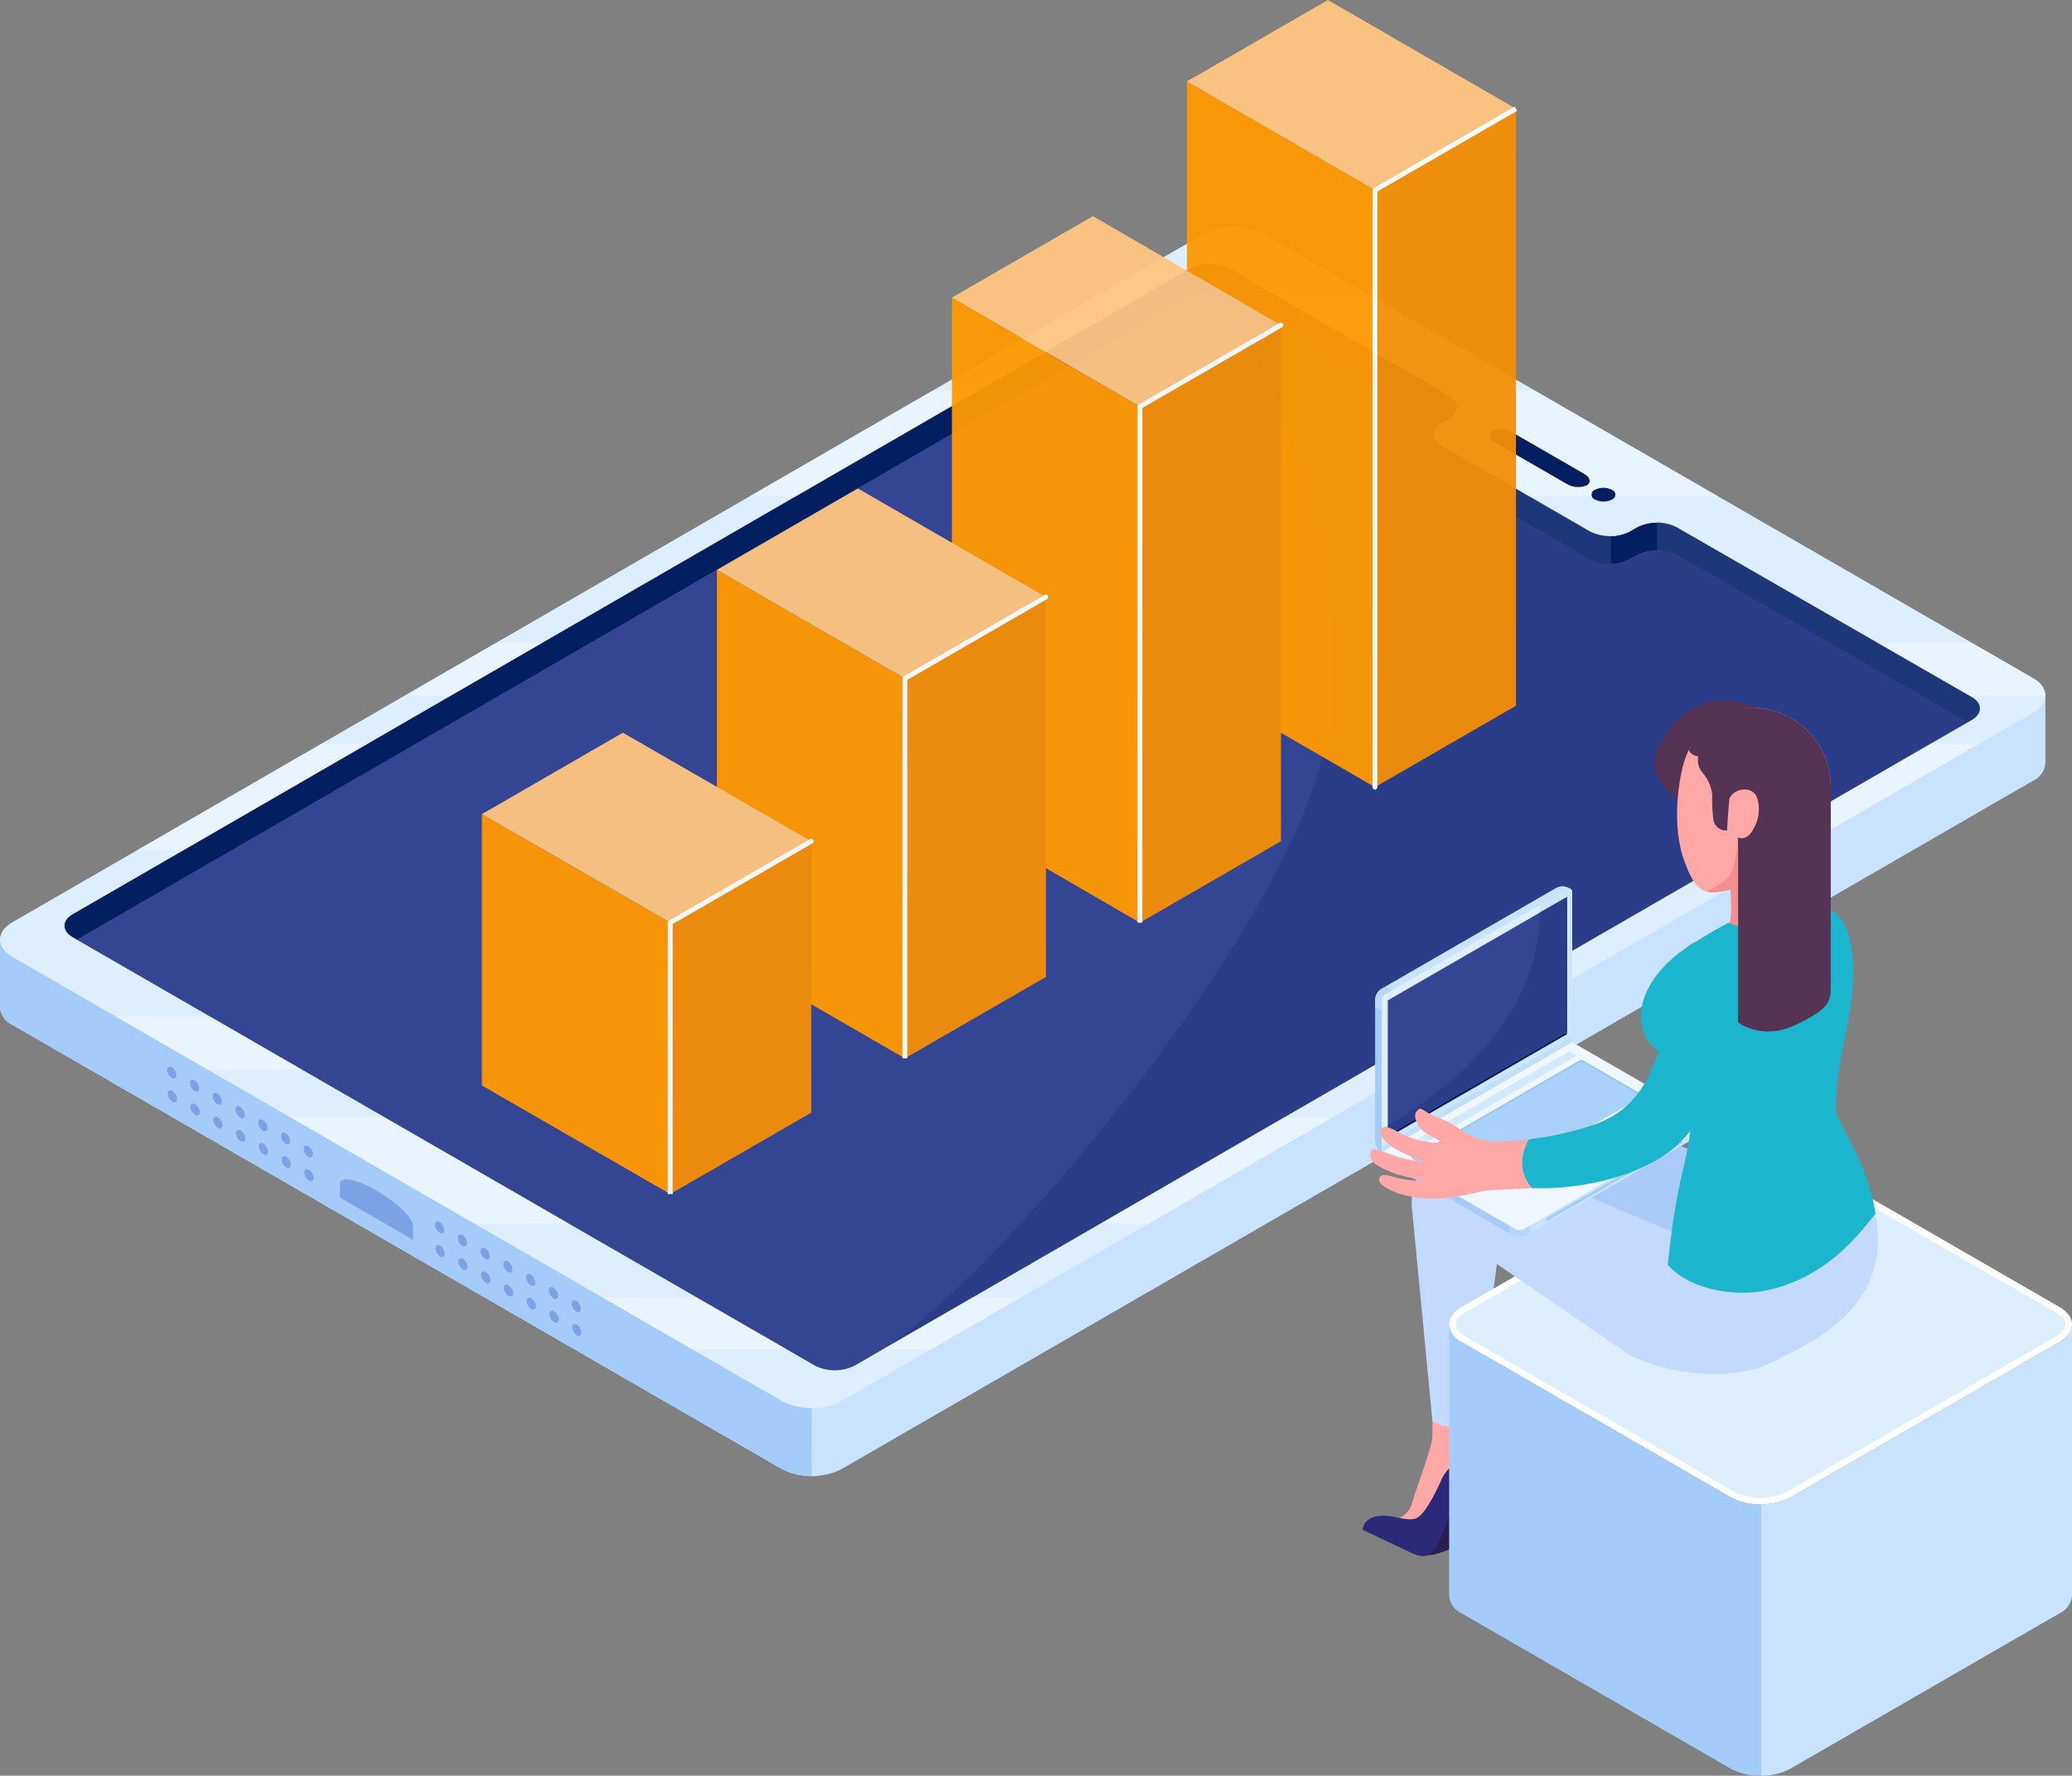 <?xml version="1.0" encoding="UTF-8"?>
<svg xmlns="http://www.w3.org/2000/svg" width="319.564" height="273.884" viewBox="0 0 319.564 273.884">
  <rect x="0" y="0" width="319.564" height="273.884" fill="#808080" stroke="none"/>
  <g transform="translate(426.257 365.509)" style="isolation:isolate">
    <g transform="translate(-462.694 -415.698)">
      <g transform="translate(36.437 50.189)">
        <g transform="translate(0 34.99)">
          <path d="M-127.231-291.39l.005,0v-10.475l-4.567-3.42L-244.279-357.62c-9.794-5.649-13.948-5.649-16.509-4.17L-415.482-272.4l-27.2,8.232v10.506l0,0a3.264,3.264,0,0,0,1.918,2.653l118.635,68.488a10.243,10.243,0,0,0,9.271,0l183.714-106.144A3.226,3.226,0,0,0-127.231-291.39Z" transform="translate(442.686 374.103)" fill="#c8e2ff"></path>
          <path d="M-442.686-296.7v10.506l0,0a3.264,3.264,0,0,0,1.918,2.653l118.635,68.488a9.471,9.471,0,0,0,4.635,1.109l-.124-64.439-66.654-44.634-31.209,18.084Z" transform="translate(442.686 406.627)" fill="#a5cbfa"></path>
          <path d="M-143.075-299l-45.45-26.154a6.84,6.84,0,0,0-6.185,0l-1.067.616a6.832,6.832,0,0,1-6.181,0l-22.815-13.172c-1.708-.985-1.708-2.584,0-3.569l1.064-.616c1.708-.987,1.708-2.584,0-3.571l-33.811-19.586a6.821,6.821,0,0,0-6.181,0l-172.251,99.564c-1.708.985-1.708,2.582,0,3.569l114.45,66.051a6.829,6.829,0,0,0,6.185,0l172.244-99.562C-141.368-296.414-141.368-298.013-143.075-299Z" transform="translate(447.162 371.5)" fill="#031f60"></path>
          <path d="M-302.365-344.456l51.714,29.678-3.486,6.454-48.228-27.761Z" transform="translate(557.91 389.019)" fill="#1e3779"></path>
          <path d="M-340.251-357.993v-8.372l40,23.157-7.251,4.186Z" transform="translate(526.8 371.029)" fill="#1e3779"></path>
          <path d="M-316.177-197.8-144.558-297-189.384-322.8a6.829,6.829,0,0,0-6.185,0l-1.067.616a6.832,6.832,0,0,1-6.181,0l-22.815-13.172c-1.708-.985-1.708-2.584,0-3.569l.621-.361-.621-.361c-1.708-.985-1.708-2.584,0-3.569l.443-.257L-258.38-362.7a6.827,6.827,0,0,0-6.181,0l-171.628,99.205L-322.362-197.8A6.829,6.829,0,0,0-316.177-197.8Z" transform="translate(448.021 373.434)" fill="#344593"></path>
          <path d="M-245.169-322.8a6.829,6.829,0,0,0-6.185,0l-1.067.615a6.832,6.832,0,0,1-6.181,0l-22.815-13.172c-1.708-.985-1.708-2.584,0-3.569l.621-.361-.621-.361c-1.708-.985-1.708-2.584,0-3.569l.443-.257-33.19-19.226a6.311,6.311,0,0,0-3.09-.739s21.133,24.209,18.261,66.5c-1.794,26.41-50.253,85.5-69.258,96.989L-200.343-297Z" transform="translate(503.806 373.435)" fill="#2b3d89"></path>
          <path d="M-321.275-351.351v4.291a2.191,2.191,0,0,0,1.282,1.785l22.815,13.172a6.314,6.314,0,0,0,3.267.736v-5.507Z" transform="translate(542.382 383.358)" fill="#1e3779"></path>
          <path d="M-129.145-299.327l-118.631-68.49a10.246,10.246,0,0,0-9.273,0L-440.765-261.673c-2.561,1.479-2.561,3.875,0,5.354l118.635,68.488a10.243,10.243,0,0,0,9.271,0l183.713-106.142C-126.583-295.452-126.583-297.85-129.145-299.327Zm-9.454,6.472-172.244,99.562a6.829,6.829,0,0,1-6.185,0l-114.45-66.051c-1.708-.987-1.708-2.584,0-3.569l172.251-99.564a6.821,6.821,0,0,1,6.181,0l33.811,19.586c1.708.987,1.708,2.584,0,3.571l-1.064.616c-1.708.985-1.708,2.584,0,3.569l22.815,13.172a6.833,6.833,0,0,0,6.181,0l1.067-.616a6.84,6.84,0,0,1,6.185,0l45.45,26.154C-136.892-295.439-136.892-293.84-138.6-292.855Z" transform="translate(442.686 368.926)" fill="#dceeff"></path>
          <g transform="translate(17.879 10.383)" opacity="0.4">
            <path d="M-401.356-325.505l14.148-8.177h-7.107l-14.155,8.177Z" transform="translate(452.903 387.483)" fill="#fafdff"></path>
            <path d="M-372.14-338.711l28.293-16.355h-7.077l-28.308,16.355Z" transform="translate(476.913 369.924)" fill="#fafdff"></path>
            <path d="M-423.894-308.785l28.3-16.356h-7.119l-28.308,16.356Z" transform="translate(434.382 394.497)" fill="#fafdff"></path>
            <path d="M-334.822-363.224l10,5.793h14.575l-10.034-5.793Z" transform="translate(513.378 363.224)" fill="#fafdff"></path>
            <path d="M-305.674-355.066H-320.3l1.371.794c1.708.987,1.708,2.584,0,3.571l-1.064.616c-1.708.985-1.708,2.584,0,3.569l13.517,7.8h29.131Z" transform="translate(524.503 369.924)" fill="#fafdff"></path>
            <path d="M-404.162-293.856l-14.169-8.177h-14.537l14.165,8.177Z" transform="translate(432.868 413.471)" fill="#fafdff"></path>
            <path d="M-348-357.431l10.022-5.793h-7.066l-10.027,5.793Z" transform="translate(496.75 363.224)" fill="#fafdff"></path>
            <path d="M-266.437-325.141l-28.293,16.356h7.5l28.306-16.356Z" transform="translate(546.299 394.497)" fill="#fafdff"></path>
            <path d="M-259.738-328.268l-9.377-5.414h-14.533l14.212,8.177h11.6A3.188,3.188,0,0,0-259.738-328.268Z" transform="translate(555.4 387.483)" fill="#fafdff"></path>
            <path d="M-312.793-302.034l-14.146,8.177h7.475l14.153-8.177Z" transform="translate(519.852 413.471)" fill="#fafdff"></path>
            <path d="M-321.191-293.492l-28.294,16.356h7.457l28.308-16.356Z" transform="translate(501.339 420.485)" fill="#fafdff"></path>
            <path d="M-375.188-277.136l-28.34-16.356h-14.544l28.331,16.356Z" transform="translate(445.018 420.485)" fill="#fafdff"></path>
            <path d="M-363.29-270.274l-13.831-7.982h-14.56l13.826,7.982Z" transform="translate(466.689 432.996)" fill="#fafdff"></path>
            <path d="M-354.081-278.256l-13.808,7.982h7.441l13.815-7.982Z" transform="translate(486.226 432.996)" fill="#fafdff"></path>
          </g>
          <path d="M-313.01-351.293l11.069,6.387c.951.548,1.118,1.34.375,1.768a3.44,3.44,0,0,1-3.061-.217l-11.069-6.387c-.951-.548-1.118-1.34-.375-1.768A3.434,3.434,0,0,1-313.01-351.293Z" transform="translate(546.274 383.008)" fill="#031f60"></path>
          <path d="M-413.892-287.6c0-1.2,2.52-.712,5.631,1.082s5.629,4.221,5.629,5.42l0,2.165-11.262-6.5Z" transform="translate(466.33 435.166)" fill="#7aa3e5"></path>
          <g transform="translate(67.087 153.39)">
            <g transform="translate(0.093 3.662)">
              <path d="M-405.8-282.18a1.578,1.578,0,0,0,.712,1.235c.39.226.708.042.708-.412a1.575,1.575,0,0,0-.71-1.233C-405.48-282.818-405.8-282.634-405.8-282.18Z" transform="translate(405.797 282.688)" fill="#7aa3e5"></path>
              <path d="M-403.869-281.066a1.583,1.583,0,0,0,.71,1.233c.393.226.712.042.712-.412a1.575,1.575,0,0,0-.712-1.233C-403.552-281.7-403.869-281.519-403.869-281.066Z" transform="translate(407.38 283.602)" fill="#7aa3e5"></path>
              <path d="M-401.941-279.953a1.569,1.569,0,0,0,.712,1.233c.393.228.712.044.712-.41a1.569,1.569,0,0,0-.712-1.233C-401.622-280.591-401.941-280.407-401.941-279.953Z" transform="translate(408.963 284.516)" fill="#7aa3e5"></path>
              <path d="M-400.012-278.839a1.575,1.575,0,0,0,.712,1.233c.393.228.71.042.71-.412a1.573,1.573,0,0,0-.71-1.233C-399.693-279.476-400.012-279.292-400.012-278.839Z" transform="translate(410.547 285.431)" fill="#7aa3e5"></path>
              <path d="M-398.083-277.726a1.578,1.578,0,0,0,.71,1.233c.393.228.712.044.712-.41a1.575,1.575,0,0,0-.712-1.235C-397.764-278.363-398.083-278.179-398.083-277.726Z" transform="translate(412.131 286.345)" fill="#7aa3e5"></path>
              <path d="M-396.154-276.613a1.573,1.573,0,0,0,.71,1.235c.392.228.71.044.71-.412a1.575,1.575,0,0,0-.71-1.233C-395.837-277.251-396.154-277.067-396.154-276.613Z" transform="translate(413.715 287.259)" fill="#7aa3e5"></path>
              <path d="M-394.226-275.5a1.575,1.575,0,0,0,.712,1.233c.392.228.71.044.71-.412a1.569,1.569,0,0,0-.712-1.231C-393.909-276.137-394.228-275.953-394.226-275.5Z" transform="translate(415.298 288.174)" fill="#7aa3e5"></path>
            </g>
            <path d="M-405.848-284.189a1.578,1.578,0,0,0,.712,1.231c.393.228.71.044.71-.41a1.573,1.573,0,0,0-.71-1.233C-405.529-284.829-405.848-284.645-405.848-284.189Z" transform="translate(405.848 284.699)" fill="#7aa3e5"></path>
            <path d="M-403.919-283.077a1.578,1.578,0,0,0,.71,1.233c.393.228.712.044.712-.41a1.575,1.575,0,0,0-.712-1.235C-403.6-283.714-403.919-283.53-403.919-283.077Z" transform="translate(407.432 285.613)" fill="#7aa3e5"></path>
            <path d="M-401.99-281.964a1.573,1.573,0,0,0,.71,1.235c.393.226.712.042.712-.412a1.569,1.569,0,0,0-.712-1.233C-401.673-282.6-401.99-282.418-401.99-281.964Z" transform="translate(409.016 286.527)" fill="#7aa3e5"></path>
            <path d="M-400.062-280.85a1.575,1.575,0,0,0,.712,1.233c.393.228.712.044.712-.412a1.575,1.575,0,0,0-.712-1.233C-399.743-281.489-400.062-281.3-400.062-280.85Z" transform="translate(410.599 287.441)" fill="#7aa3e5"></path>
            <path d="M-398.133-279.737a1.578,1.578,0,0,0,.712,1.235c.392.226.71.042.71-.412a1.572,1.572,0,0,0-.71-1.233C-397.814-280.375-398.133-280.191-398.133-279.737Z" transform="translate(412.183 288.356)" fill="#7aa3e5"></path>
            <path d="M-396.2-278.623a1.578,1.578,0,0,0,.71,1.233c.392.228.71.044.71-.412a1.575,1.575,0,0,0-.712-1.233C-395.885-279.26-396.206-279.076-396.2-278.623Z" transform="translate(413.767 289.27)" fill="#7aa3e5"></path>
            <path d="M-394.277-277.51a1.579,1.579,0,0,0,.714,1.233c.392.228.71.044.71-.41a1.569,1.569,0,0,0-.712-1.233C-393.958-278.148-394.277-277.964-394.277-277.51Z" transform="translate(415.349 290.185)" fill="#7aa3e5"></path>
          </g>
          <g transform="translate(25.78 129.531)">
            <g transform="translate(0.089 3.661)">
              <path d="M-428.481-295.282a1.578,1.578,0,0,0,.712,1.235c.392.226.71.042.71-.411a1.572,1.572,0,0,0-.712-1.233C-428.162-295.92-428.481-295.736-428.481-295.282Z" transform="translate(428.481 295.79)" fill="#7aa3e5"></path>
              <path d="M-426.552-294.168a1.575,1.575,0,0,0,.712,1.233c.392.226.708.044.708-.412a1.573,1.573,0,0,0-.71-1.233C-426.235-294.805-426.554-294.621-426.552-294.168Z" transform="translate(430.065 296.704)" fill="#7aa3e5"></path>
              <path d="M-424.624-293.055a1.58,1.58,0,0,0,.71,1.233c.393.228.712.044.712-.41a1.569,1.569,0,0,0-.712-1.233C-424.305-293.693-424.624-293.509-424.624-293.055Z" transform="translate(431.648 297.618)" fill="#7aa3e5"></path>
              <path d="M-422.7-291.941a1.573,1.573,0,0,0,.71,1.233c.393.226.712.042.712-.412a1.575,1.575,0,0,0-.712-1.233C-422.378-292.578-422.7-292.394-422.7-291.941Z" transform="translate(433.232 298.533)" fill="#7aa3e5"></path>
              <path d="M-420.767-290.828a1.575,1.575,0,0,0,.712,1.233c.393.228.71.044.71-.41a1.573,1.573,0,0,0-.71-1.235C-420.448-291.465-420.767-291.281-420.767-290.828Z" transform="translate(434.815 299.447)" fill="#7aa3e5"></path>
              <path d="M-418.838-289.713a1.575,1.575,0,0,0,.712,1.233c.392.228.71.042.71-.412a1.583,1.583,0,0,0-.71-1.233C-418.519-290.353-418.838-290.169-418.838-289.713Z" transform="translate(436.399 300.361)" fill="#7aa3e5"></path>
              <path d="M-416.909-288.6a1.573,1.573,0,0,0,.71,1.233c.392.228.71.044.71-.412a1.575,1.575,0,0,0-.712-1.233C-416.592-289.238-416.911-289.054-416.909-288.6Z" transform="translate(437.983 301.275)" fill="#7aa3e5"></path>
            </g>
            <path d="M-428.53-297.292a1.567,1.567,0,0,0,.71,1.231c.392.228.71.044.71-.41a1.575,1.575,0,0,0-.712-1.233C-428.215-297.929-428.532-297.745-428.53-297.292Z" transform="translate(428.53 297.8)" fill="#7aa3e5"></path>
            <path d="M-426.6-296.179a1.58,1.58,0,0,0,.712,1.233c.393.228.712.044.712-.41a1.575,1.575,0,0,0-.712-1.235C-426.284-296.816-426.6-296.632-426.6-296.179Z" transform="translate(430.112 298.714)" fill="#7aa3e5"></path>
            <path d="M-424.674-295.066a1.569,1.569,0,0,0,.712,1.233c.392.228.71.044.71-.41a1.572,1.572,0,0,0-.71-1.233C-424.355-295.7-424.674-295.52-424.674-295.066Z" transform="translate(431.696 299.628)" fill="#7aa3e5"></path>
            <path d="M-422.745-293.952a1.578,1.578,0,0,0,.71,1.233c.393.228.712.044.712-.412a1.575,1.575,0,0,0-.712-1.233C-422.426-294.589-422.745-294.405-422.745-293.952Z" transform="translate(433.28 300.543)" fill="#7aa3e5"></path>
            <path d="M-420.817-292.839a1.575,1.575,0,0,0,.712,1.235c.393.226.712.042.712-.412a1.569,1.569,0,0,0-.712-1.233C-420.5-293.477-420.817-293.293-420.817-292.839Z" transform="translate(434.863 301.457)" fill="#7aa3e5"></path>
            <path d="M-418.888-291.725a1.575,1.575,0,0,0,.712,1.233c.393.228.708.044.71-.412a1.578,1.578,0,0,0-.71-1.233C-418.569-292.364-418.888-292.178-418.888-291.725Z" transform="translate(436.447 302.371)" fill="#7aa3e5"></path>
            <path d="M-416.959-290.612a1.581,1.581,0,0,0,.71,1.235c.392.226.71.042.71-.413a1.569,1.569,0,0,0-.712-1.231C-416.642-291.25-416.961-291.066-416.959-290.612Z" transform="translate(438.031 303.286)" fill="#7aa3e5"></path>
          </g>
          <path d="M-307.364-346.514a.794.794,0,0,0,0,1.5,2.878,2.878,0,0,0,2.6,0,.794.794,0,0,0,0-1.5A2.882,2.882,0,0,0-307.364-346.514Z" transform="translate(553.363 387.074)" fill="#031f60"></path>
        </g>
        <g transform="translate(74.321)" opacity="0.946">
          <g transform="translate(108.744)">
            <path d="M-342.164-289.161l28.991,16.769.007-92.084-29-16.766Z" transform="translate(342.164 393.802)" fill="#f90"></path>
            <path d="M-326.245-274.29l21.756-12.56-.007-92.081-21.742,12.557Z" transform="translate(355.236 395.7)" fill="#f48e06"></path>
            <path d="M-291.425-371.37l-29-16.769-21.742,12.56,29,16.766Z" transform="translate(342.164 388.139)" fill="#ffc580"></path>
            <line y1="92.084" x2="0.007" transform="translate(28.991 29.326)" fill="none" stroke="#fff" stroke-linecap="round" stroke-miterlimit="10" stroke-width="0.75"></line>
            <line x1="21.742" y2="12.557" transform="translate(28.998 16.769)" fill="none" stroke="#fff" stroke-miterlimit="10" stroke-width="0.75"></line>
          </g>
          <g transform="translate(72.495 33.338)">
            <path d="M-362.069-283.336l28.991,16.815.009-79.6-29-16.81Z" transform="translate(362.069 375.497)" fill="#f90"></path>
            <path d="M-346.15-268.439-324.394-281l-.007-79.6-21.74,12.558Z" transform="translate(375.14 377.414)" fill="#f48e06"></path>
            <path d="M-311.33-353.019l-29-16.814-21.742,12.561,29,16.81Z" transform="translate(362.069 369.833)" fill="#ffc580"></path>
            <line y1="79.604" x2="0.009" transform="translate(28.991 29.371)" fill="none" stroke="#fff" stroke-miterlimit="10" stroke-width="0.75"></line>
            <line x1="21.74" y2="12.558" transform="translate(29 16.814)" fill="none" stroke="#fff" stroke-linecap="round" stroke-miterlimit="10" stroke-width="0.75"></line>
          </g>
          <g transform="translate(36.247 75.34)">
            <path d="M-381.973-281.28l28.992,16.746.007-58.6-29-16.742Z" transform="translate(381.973 352.433)" fill="#f90"></path>
            <path d="M-366.053-266.421l21.756-12.56-.009-58.592-21.74,12.557Z" transform="translate(395.045 354.32)" fill="#f48e06"></path>
            <path d="M-331.234-330.023l-29-16.746-21.742,12.561,29,16.742Z" transform="translate(381.974 346.769)" fill="#ffc580"></path>
            <line y1="58.596" x2="0.007" transform="translate(28.992 29.303)" fill="none" stroke="#fff" stroke-miterlimit="10" stroke-width="0.75"></line>
            <line x1="21.74" y2="12.557" transform="translate(29 16.746)" fill="none" stroke="#fff" stroke-linecap="round" stroke-miterlimit="10" stroke-width="0.75"></line>
          </g>
          <g transform="translate(0 113.013)">
            <path d="M-401.876-277.333l29.046,16.743.007-41.857-29.053-16.739Z" transform="translate(401.876 331.746)" fill="#f90"></path>
            <path d="M-385.927-262.475l21.756-12.561-.007-41.853-21.742,12.558Z" transform="translate(414.973 333.632)" fill="#f48e06"></path>
            <path d="M-351.081-309.341l-29.053-16.742-21.742,12.56,29.053,16.739Z" transform="translate(401.876 326.083)" fill="#ffc580"></path>
            <line y1="41.857" x2="0.007" transform="translate(29.046 29.299)" fill="none" stroke="#fff" stroke-miterlimit="10" stroke-width="0.75"></line>
            <line x1="21.742" y2="12.558" transform="translate(29.053 16.742)" fill="none" stroke="#fff" stroke-linecap="round" stroke-miterlimit="10" stroke-width="0.75"></line>
          </g>
        </g>
      </g>
    </g>
    <g transform="translate(-223.585 -257.482)">
      <g transform="translate(7.483 61.833)">
        <g transform="translate(18.663 37.302)">
          <path d="M-312.243-256.277s.663,1.167,4.263-.346,4.613-3.313,4.613-3.313-.936-7.224-3.165-5.407S-312.243-256.277-312.243-256.277Z" transform="translate(320.981 281.569)" fill="#291d51"></path>
          <path d="M-301.387-274.385c-.062,3.79-.155,6.691,1.286,8.721a7.876,7.876,0,0,1,1.563,3.415s-4.285.6-6.458,3.551-2.054,5.891-4.07,6.379-5.387-1.83-5.387-1.83a3.526,3.526,0,0,0,2.97-2.764c.834-2.679,2.978-8.4,3.056-9.909s0-7.319,0-7.319Z" transform="translate(319.165 274.385)" fill="#ffa8a7"></path>
          <path d="M-299.217-269.052c-1.861.115-4.72,2.2-5.671,4.356s-2.526,5.19-3.737,5.868-3.358-.31-5.188-.322-3.125.838-3.227,2.171l7.618,3.609c1.757.832,3.242.86,4.618-2.79s1.9-5.7,3-3.223,1.55,8.066,1.55,8.066a1.772,1.772,0,0,0,2.216-.927,36.647,36.647,0,0,1,.27-4.872c.315-2.244,2.351-5.068,2.2-7.769S-297.2-269.179-299.217-269.052Z" transform="translate(317.041 278.759)" fill="#2d2979"></path>
        </g>
        <g transform="translate(21.527)">
          <path d="M-303.066-293.848a34.249,34.249,0,0,0-.614,4.959c2.59,6.745,3.684,27.314,3.14,35.49a8.457,8.457,0,0,1-7.024-.743s-4.924-19.854-7.745-32.691a6.613,6.613,0,0,1,7.747-7.906Z" transform="translate(315.468 294.868)" fill="#aacaf9"></path>
        </g>
        <g transform="translate(0 44.308)">
          <path d="M-322.491-252.429s.665,1.167,4.265-.346,4.613-3.311,4.613-3.311-.936-7.228-3.165-5.411S-322.491-252.429-322.491-252.429Z" transform="translate(331.229 277.721)" fill="#291d51"></path>
          <path d="M-311.634-270.538c-.062,3.792-.157,6.693,1.284,8.723a7.856,7.856,0,0,1,1.563,3.413s-4.283.6-6.456,3.549-2.054,5.893-4.07,6.379-5.387-1.83-5.387-1.83a3.519,3.519,0,0,0,2.968-2.763c.834-2.679,2.979-8.4,3.058-9.909s0-7.317,0-7.317Z" transform="translate(329.414 270.538)" fill="#ffa8a7"></path>
          <path d="M-309.465-265.206c-1.861.117-4.719,2.2-5.669,4.358s-2.526,5.188-3.739,5.868-3.356-.31-5.187-.32-3.127.836-3.229,2.169l7.62,3.61c1.757.834,3.24.86,4.618-2.79s1.9-5.7,3-3.222,1.55,8.062,1.55,8.062a1.769,1.769,0,0,0,2.216-.923,36.675,36.675,0,0,1,.27-4.873c.313-2.245,2.351-5.066,2.2-7.771S-307.444-265.33-309.465-265.206Z" transform="translate(327.289 274.911)" fill="#2d2979"></path>
        </g>
        <path d="M-315.8-289.954l3.345-.04s2.349,1.257,2.295,3.464c2.484,4.054-1.561,20.6-2.748,36.55a6.407,6.407,0,0,1-7.046.493s-2.548-26.625-3.151-32.7" transform="translate(330.727 298.87)" fill="#c4d9ff"></path>
      </g>
      <g transform="translate(20.827 68.539)">
        <path d="M-225.818-266.132l-41.473-23.944a10.246,10.246,0,0,0-9.273,0l-41.477,23.944c-2.56,1.481-2.56,3.877,0,5.356l41.477,23.944a10.247,10.247,0,0,0,9.273,0l41.473-23.944C-223.258-262.257-223.258-264.654-225.818-266.132Z" transform="translate(319.962 291.186)" fill="#dceeff"></path>
        <g transform="translate(319.962 291.186)" fill="none" stroke-miterlimit="10">
          <path d="M-225.818-266.132l-41.473-23.944a10.246,10.246,0,0,0-9.273,0l-41.477,23.944c-2.56,1.481-2.56,3.877,0,5.356l41.477,23.944a10.247,10.247,0,0,0,9.273,0l41.473-23.944C-223.258-262.257-223.258-264.654-225.818-266.132Z" stroke="none"></path>
          <path d="M -271.929 -290.186 C -273.484 -290.186 -274.991 -289.831 -276.065 -289.211 L -317.541 -265.267 C -318.444 -264.745 -318.962 -264.084 -318.962 -263.453 C -318.961 -262.824 -318.444 -262.164 -317.541 -261.643 L -276.064 -237.698 C -274.992 -237.078 -273.484 -236.723 -271.929 -236.723 C -270.373 -236.723 -268.865 -237.078 -267.791 -237.698 L -226.319 -261.642 C -225.416 -262.164 -224.898 -262.825 -224.898 -263.456 C -224.898 -264.085 -225.416 -264.745 -226.318 -265.266 L -267.791 -289.211 C -268.865 -289.831 -270.373 -290.186 -271.929 -290.186 M -271.929 -291.186 C -270.251 -291.186 -268.572 -290.816 -267.291 -290.077 L -225.818 -266.132 C -223.258 -264.654 -223.258 -262.257 -225.818 -260.776 L -267.291 -236.832 C -268.572 -236.093 -270.251 -235.723 -271.929 -235.723 C -273.607 -235.723 -275.284 -236.093 -276.565 -236.832 L -318.041 -260.776 C -320.602 -262.255 -320.602 -264.652 -318.041 -266.132 L -276.565 -290.077 C -275.284 -290.816 -273.607 -291.186 -271.929 -291.186 Z" stroke="none" fill="#fff"></path>
        </g>
        <path d="M-245.555-234.1a3.288,3.288,0,0,1-1.921,2.677l-41.473,23.946a9.426,9.426,0,0,1-4.637,1.107v-41.859a9.4,9.4,0,0,0,4.637-1.105l41.473-23.944a3.245,3.245,0,0,0,1.921-2.677Z" transform="translate(341.62 303.69)" fill="#c8e2ff"></path>
        <path d="M-319.961-234.1a3.293,3.293,0,0,0,1.919,2.677l41.475,23.946a9.428,9.428,0,0,0,4.638,1.107v-41.859a9.4,9.4,0,0,1-4.638-1.105l-41.475-23.944a3.246,3.246,0,0,1-1.919-2.677Z" transform="translate(319.962 303.69)" fill="#a5cbfa"></path>
      </g>
      <g transform="translate(8.677)">
        <path d="M-298.77-313.436s-4.176-2.426-3.757-6.044,5.961-12.491,15.844-8.188C-277.413-325.654-298.77-313.436-298.77-313.436Z" transform="translate(346.405 328.821)" fill="#543354"></path>
        <path d="M-278.8-296.884c-4.728-.286-4.356-.679-4.735-2.355-.135-.6-.4-4.764-.4-4.764a14.477,14.477,0,0,0,1.182-1.746,12.024,12.024,0,0,0,5.729-9.035,12.143,12.143,0,0,0-10.819-13.34c-6.274-.656-10.889,3.752-12.122,9.807-.663,2.989-1.349,9.095.506,13.983,1.051,2.77,2.023,4.708,4.529,4.609a15.113,15.113,0,0,0,2.469-.437,22.722,22.722,0,0,1,.138,3.473c-.067,1.209.138,1.817-2.231,3.274s3.582,4.46,7.469,4.165,8.261-2.641,9.459-5.157C-276.286-297.21-276.572-296.749-278.8-296.884Z" transform="translate(347.966 329.34)" fill="#ffa8a7"></path>
        <path d="M-283.385-315.773l-4.079.22-4.444-.075-1.371-1.6s-.286,5.123-1.681,6.374a12.123,12.123,0,0,1-3.218,1.956,3.68,3.68,0,0,0,1.216.164,15.12,15.12,0,0,0,2.47-.437,22.718,22.718,0,0,1,.138,3.473c-.067,1.209.138,1.817-2.231,3.274s3.582,4.46,7.469,4.165,8.261-2.641,9.459-5.157c1.337-2.8,1.051-2.342-1.177-2.477-4.728-.286-4.356-.679-4.735-2.355-.135-.6-.4-4.764-.4-4.764a14.476,14.476,0,0,0,1.182-1.746A12.382,12.382,0,0,0-283.385-315.773Z" transform="translate(350 338.344)" fill="#f28f8f"></path>
        <path d="M-303.36-294.1c4.371,1.593,32.4,12.672,32.4,12.672s-1.167,20.949-7.472,17.563l-28.75-16.574-7.88-5.21C-315.746-292.485-308.159-295.85-303.36-294.1Z" transform="translate(336.097 356.955)" fill="#aacaf9"></path>
        <g transform="translate(6.38 69.138)">
          <path d="M-323.079-281.473c-.677-6.835,5.42-10.716,10.218-8.965,4.371,1.592,30.6,12.706,30.6,12.706l30.652-3.081c2.568,13.77-8.27,19.239-16.338,23.078-5.538,2.635-15.394,2-21.7-1.388l-27.217-18.643" transform="translate(323.13 290.857)" fill="#c4d9ff"></path>
        </g>
        <g transform="translate(0.74 28.701)">
          <g transform="translate(1.013 23.998)">
            <path d="M-325.671-288.5h0a2.055,2.055,0,0,0,1.023,1.777l19.211,11.089a2.04,2.04,0,0,0,2.049,0l26.931-15.543a2.047,2.047,0,0,0,1.025-1.774v-.155Z" transform="translate(325.671 305.45)" fill="#c8e2ff"></path>
            <path d="M-311.48-279.7l20.5-11.788c.142-.08.259-.046.262.08a.5.5,0,0,1-.251.377l-20.515,11.8c-.142.082-.259.044-.259-.084A.518.518,0,0,1-311.48-279.7Z" transform="translate(337.111 306.739)" fill="#a5cbfa"></path>
            <path d="M-324.648-288.8l19.211,11.089a2.045,2.045,0,0,0,1.025.277v-13.143h-21.26A2.055,2.055,0,0,0-324.648-288.8Z" transform="translate(325.671 307.527)" fill="#a5cbfa"></path>
            <path d="M-314.879-283.109l.581.335a2.04,2.04,0,0,0,2.049,0l.585-.335v-1.3h-3.214Z" transform="translate(334.533 312.591)" fill="#b7d6fd"></path>
            <path d="M-305.132-271.073a1.452,1.452,0,0,0,1.441,0l27.991-16.161a.394.394,0,0,0,0-.747l-20.612-11.9-29.359,16.951Z" transform="translate(325.671 299.884)" fill="#eff6fe"></path>
            <path d="M-323.433-283.305l-.723-.419a.132.132,0,0,1,0-.25l26.064-15.05a.474.474,0,0,1,.432,0l.723.419a.132.132,0,0,1,0,.25L-323-283.305A.486.486,0,0,1-323.433-283.305Z" transform="translate(326.842 300.548)" fill="#d2eaff"></path>
            <g transform="translate(24.297 14.029)">
              <path d="M-298.157-289.257l-.137.08L-307.266-284l-4.925-2.842-.139-.08,9.111-5.261Z" transform="translate(312.329 292.181)" fill="#97c3f4"></path>
              <path d="M-298.356-289.25l-8.972,5.179-4.925-2.842,8.974-5.179Z" transform="translate(312.392 292.253)" fill="#d2eaff"></path>
              <path d="M-306.074-291.669c1.275.694,1.8,4.172-3.666,7.4l.348.2,8.973-5.179-4.923-2.843Z" transform="translate(314.456 292.253)" fill="#aad1fc"></path>
            </g>
            <g transform="translate(4.616 2.756)">
              <path d="M-287.543-292.746l-.007,0-25.873,14.921a.484.484,0,0,1-.433,0l-9.179-5.3-.009-.005c-.122-.067-.122-.178,0-.248l25.864-14.941a.475.475,0,0,1,.432,0l9.206,5.321A.133.133,0,0,1-287.543-292.746Z" transform="translate(323.136 298.37)" fill="#97c3f4"></path>
              <path d="M-323.078-290.133l.018-.009-.036.02Z" transform="translate(323.169 305.127)" fill="#97c3f4"></path>
              <path d="M-287.6-292.858l-25.873,14.921a.484.484,0,0,1-.433,0l-9.179-5.3,25.855-14.937a.475.475,0,0,1,.432,0Z" transform="translate(323.182 298.486)" fill="#aad1fc"></path>
            </g>
          </g>
          <path d="M-325.214-272.112h0l29.359-16.951V-312.15l-.226-.519-.244-.12h0a2.022,2.022,0,0,0-2.025,0l-26.864,15.511a2.022,2.022,0,0,0-1.013,1.754v21.659C-326.039-272.744-325.841-272.475-325.214-272.112Z" transform="translate(326.227 313.061)" fill="#a5cbfa"></path>
          <path d="M-322.63-294.485l26.665-16.9v-.769l-.226-.519-.244-.12a2.022,2.022,0,0,0-2.025,0l-26.864,15.511a2.006,2.006,0,0,0-.77.8Z" transform="translate(326.336 313.061)" fill="#c8e2ff"></path>
          <path d="M-326.227-301.4l1.737,1,2.176-2.928-2.231-1.278-.714.415a2.027,2.027,0,0,0-.969,1.726Z" transform="translate(326.227 320.003)" fill="#b7d6fd"></path>
          <path d="M-296.99-312.82l-28.191,16.277a.979.979,0,0,0-.49.851v23.431l29.359-16.951v-23.216A.452.452,0,0,0-296.99-312.82Z" transform="translate(326.684 313.21)" fill="#dceeff"></path>
          <path d="M-296.99-312.82l-28.191,16.277a.979.979,0,0,0-.49.851v23.431l29.359-16.951v-23.216A.452.452,0,0,0-296.99-312.82Z" transform="translate(326.684 313.21)" fill="#dceeff"></path>
          <path d="M-297.145-312.82l-3.267,1.888-1.022.581c0,5.793-.532,20.606-24.048,34.376v3.515l29.015-16.753v-23.216A.452.452,0,0,0-297.145-312.82Z" transform="translate(326.839 313.21)" fill="#94c3fb" opacity="0.2" style="mix-blend-mode:multiply;isolation:isolate"></path>
          <path d="M-325.669-282.556l0-.838,29.359-16.951v.838Z" transform="translate(326.683 323.504)" fill="#94c3fb" opacity="0.2" style="mix-blend-mode:multiply;isolation:isolate"></path>
          <path d="M-309.81-291.016v-21.166l-.354.2v20.783Z" transform="translate(339.417 313.784)" fill="#1e3779"></path>
          <path d="M-297.857-312.069v20.783l-27.3,15.718v-20.739Z" transform="translate(327.109 313.876)" fill="#344593"></path>
          <path d="M-297.5-300.479l-27.65,15.956v-.416l27.3-15.718Z" transform="translate(327.109 323.247)" fill="#031f60"></path>
          <path d="M-297.856-312.069l-3.857,2.225c-.144,6.385-1.945,20.031-23.44,32.846v1.43l27.3-15.718Z" transform="translate(327.109 313.876)" fill="#2b3d89"></path>
        </g>
        <path d="M-280.717-311.386c.869,1.087,1.107,1.772-1.331,2.8a10.865,10.865,0,0,1-8.179-.126,75.194,75.194,0,0,0-6.871,4.125c-7.549,5.241-9.346,13.824-1.734,16.96.464,3.42,2.664,7.964,2.81,9.965-.421,6.088-2.162,7.855-3.537,21.7,3.038,3.544,10.293,5.463,16.887,3.533,8.408-2.46,12.91-8.672,15.128-11.415-1.228-8.494-6.188-13.963-6.132-16.414.215-9.279,3.418-15.046,2.561-23.635-.49-4.917-2.289-6.862-5.106-7.525A22.927,22.927,0,0,0-280.717-311.386Z" transform="translate(345.443 343.025)" fill="#1bb6cd"></path>
        <path d="M-317.66-281.861c1.351.779,2.792,1.051,4.609,2.3a9.333,9.333,0,0,0,4.05,1.9c1.918.406,6.367,0,12.6-.912,6.2-.909,9.792-3.553,11.761-6.458,4.305-6.363,3.892-13.815,5.542-19.472,1.153-3.963,4.413-4.821,6.212-3.2,1.4,1.264,3.063,6.4,1.6,13.943-1.133,5.84-4.511,13.786-9.448,17.448a30.268,30.268,0,0,1-11.282,4.839c-5.76,1.1-10.377,1.2-16,1.5-1.532.08-2.65.517-5.551,1.016a18.237,18.237,0,0,1-8.676-.5c-2.306-.869-3-1.546-3.027-2.087-.036-.683.561-.938,1.657-.659a15.036,15.036,0,0,0,5.3.752s-2.431-.484-3.861-.9a14.824,14.824,0,0,1-3.622-1.6c-1.078-.69-1.153-2.588-.042-2.338s1.909.748,4.036,1.337a14.781,14.781,0,0,0,3.457.546,27.949,27.949,0,0,1-4.054-1.757,6.214,6.214,0,0,1-2.632-2.307c-.32-.53-.02-1.628,1.319-1.133,1.206.444,2.537,1.522,4.966,2.014,1.765.357,3.061.364,2.881.053s-1.231-.452-2.457-1.435c-1.167-.94-1.757-2.557-1.176-3.171S-319.013-282.641-317.66-281.861Z" transform="translate(326.634 345.525)" fill="#ffa8a7"></path>
        <path d="M-282.238-305.335c3.043-2.783,4-5.54,4.411-9.444a12.143,12.143,0,0,0-10.819-13.34c-4.322-.45-8.858,1.095-11.027,6.481a1.922,1.922,0,0,0,1.468.94,3.071,3.071,0,0,0,.661,2.522,6.113,6.113,0,0,1,1.5,3.46,23.269,23.269,0,0,0,.222,4.039,2.026,2.026,0,0,0,2.074,1.41s.109-2.515.359-4.923c.747-1.7,3.777-2.074,4.338.111a5.944,5.944,0,0,1-.687,4.646c-.526,1.069-1.466,1.632-2.315,1.218,0,2.977,1.118,4.34,3.752,5.083s2.883-.235,4.234-.936A11.6,11.6,0,0,0-282.238-305.335Z" transform="translate(348.771 329.336)" fill="#543354"></path>
        <path d="M-295.488-313.6v28.523s3.551,2.941,8.951.361,5.34-3.613,5.34-6.47l0-30.44s-6.159,7.3-10.59,8.805C-295.224-311.624-295.488-313.6-295.488-313.6Z" transform="translate(352.209 334.725)" fill="#543354"></path>
        <path d="M-285.479-308.527c2.127.157,4.323,1.51,4.6,10.572s-5.1,17.678-9.488,21.491-13.262,6.525-21.872,6.192c0,0-3.069-2.865-.517-7.51a50.272,50.272,0,0,0,10.313-2.335c4.019-1.6,7.483-4.019,9.891-11.907S-291.5-308.248-285.479-308.527Z" transform="translate(337.198 345.485)" fill="#1bb6cd"></path>
      </g>
    </g>
  </g>
</svg>
